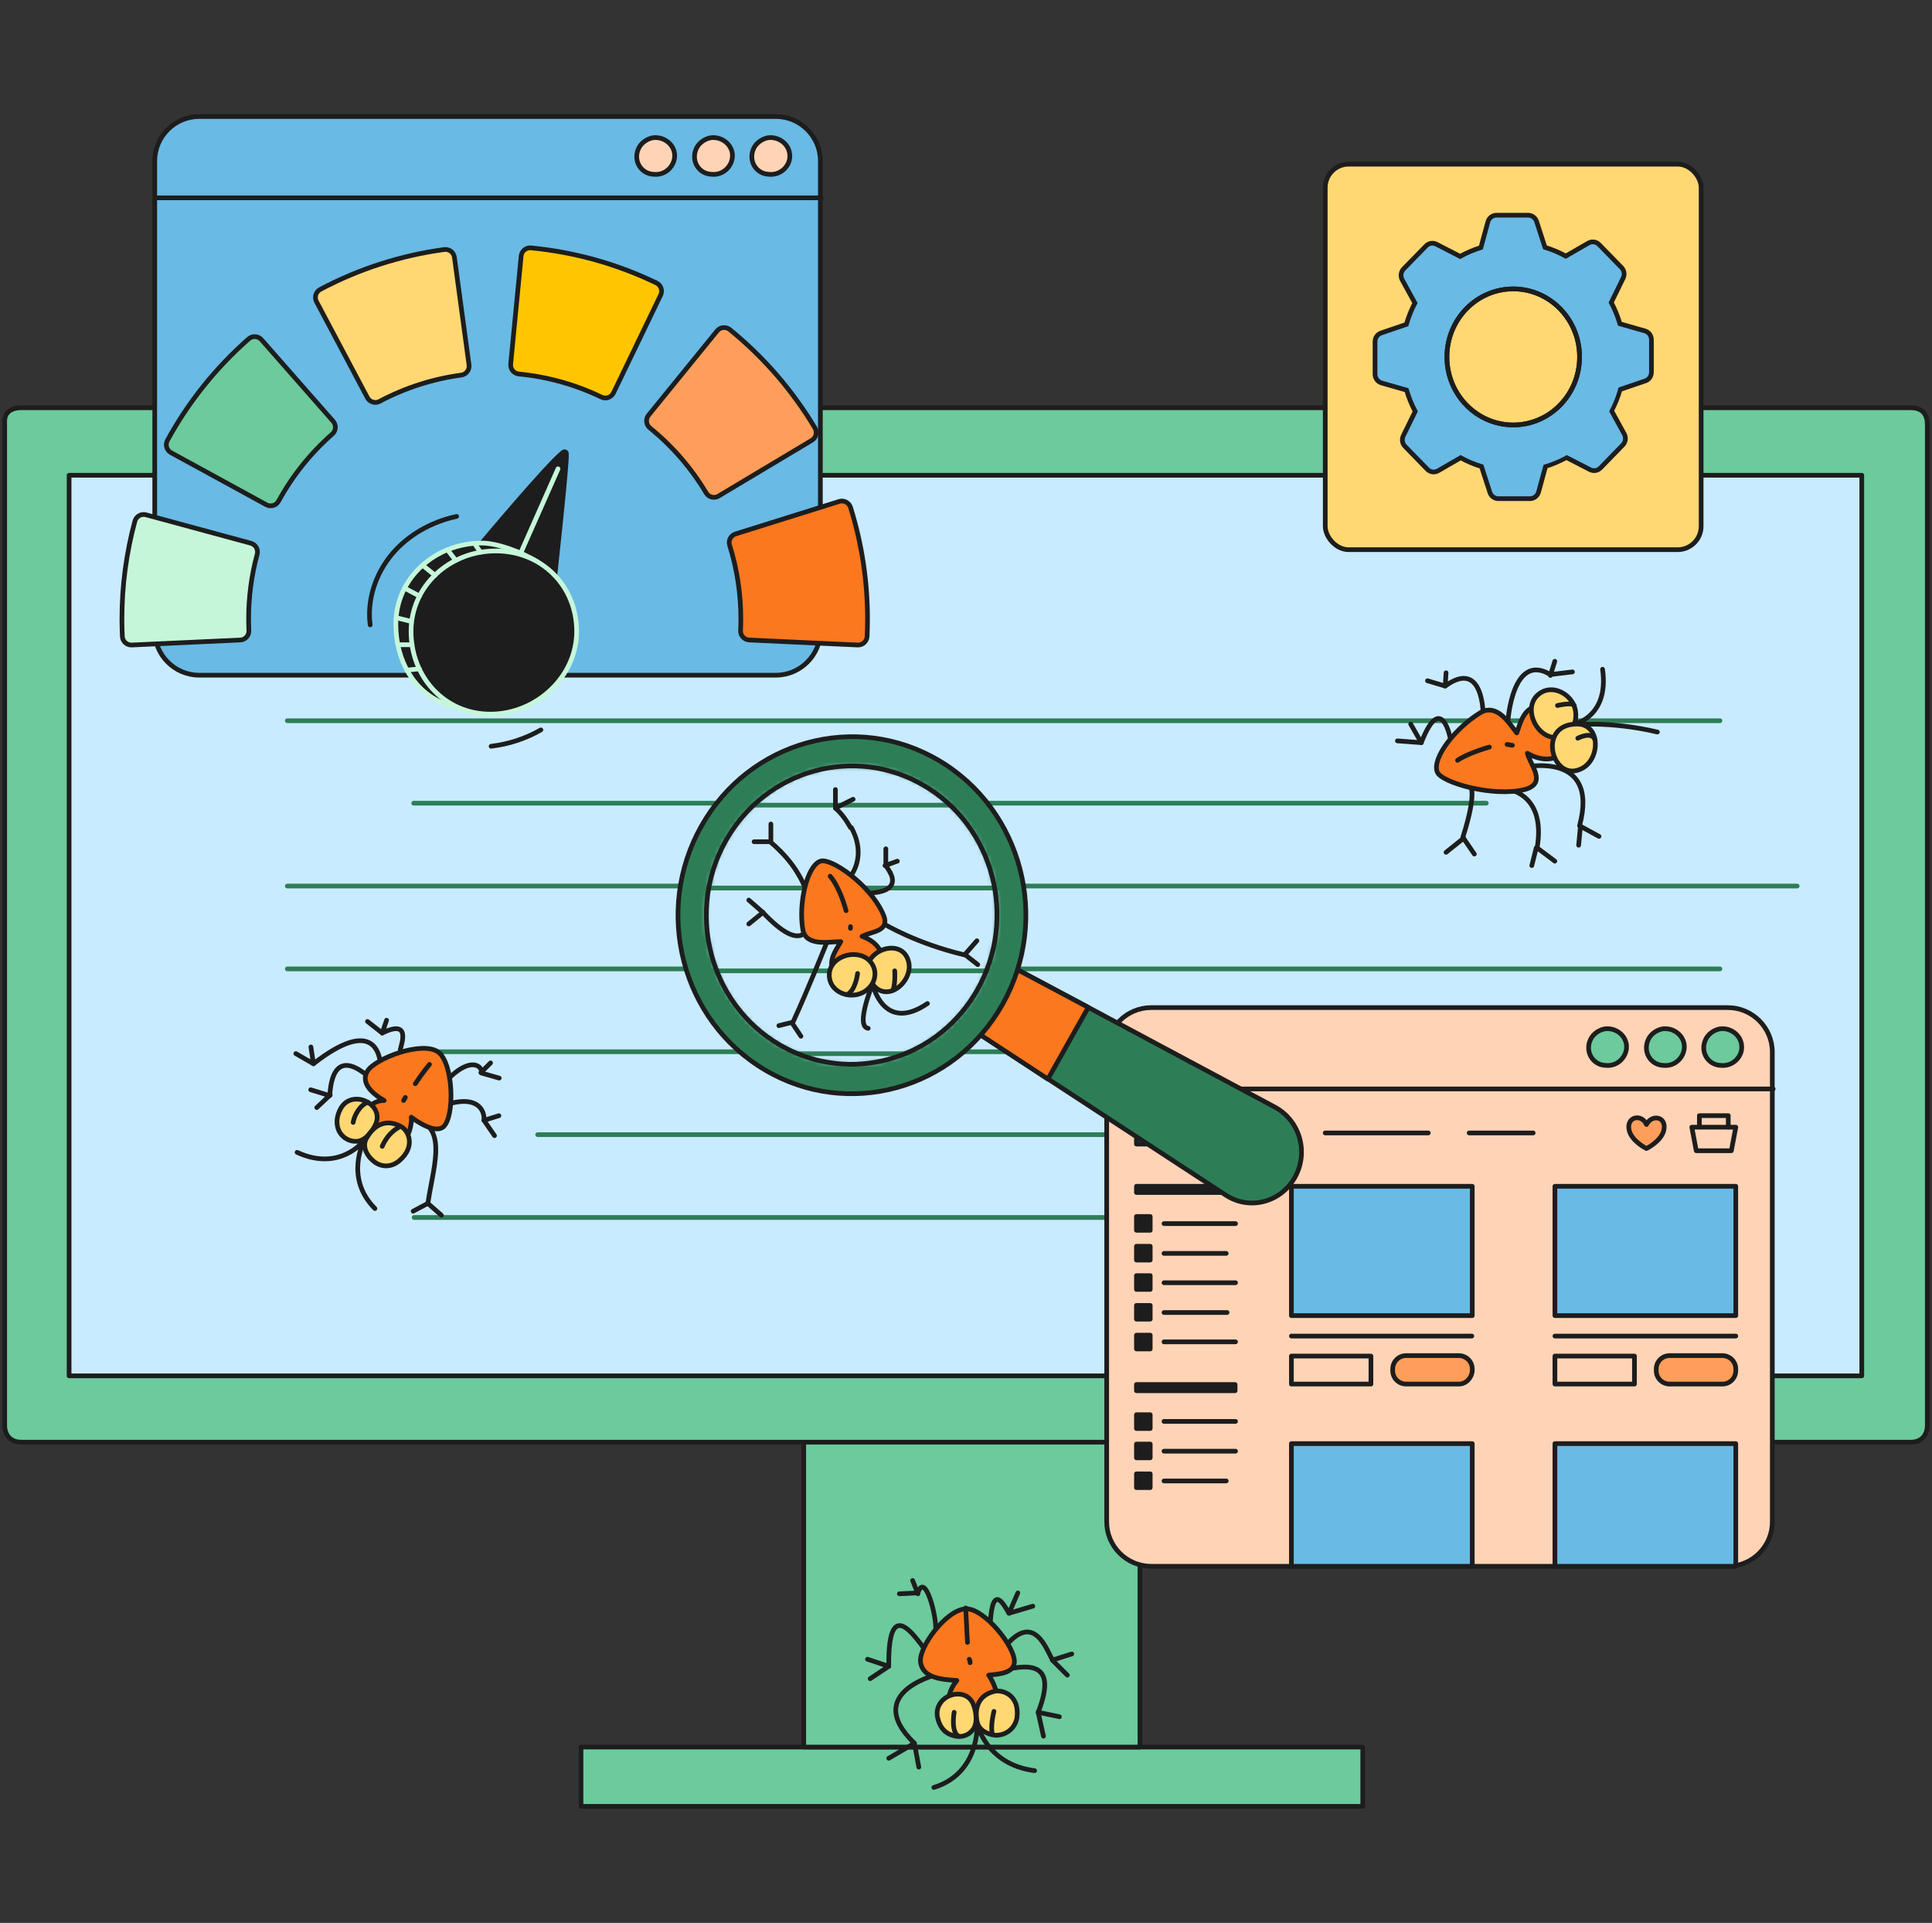 <?xml version="1.0" encoding="UTF-8"?> <svg xmlns="http://www.w3.org/2000/svg" width="412" height="410" viewBox="0 0 412 410" fill="none"><rect x="0" y="0" width="412" height="410" fill="#333333" stroke="none"/><path d="M33.736 136.179H140.066" stroke="#C6F6DA" stroke-linecap="round" stroke-linejoin="round"></path><path d="M60.228 150.805H361.636" stroke="#C6F6DA" stroke-linecap="round" stroke-linejoin="round"></path><path d="M86.826 170.959H312.486" stroke="#C6F6DA" stroke-linecap="round" stroke-linejoin="round"></path><path d="M60.228 188.395H377.886" stroke="#C6F6DA" stroke-linecap="round" stroke-linejoin="round"></path><path d="M60.228 205.817H361.636" stroke="#C6F6DA" stroke-linecap="round" stroke-linejoin="round"></path><path d="M86.826 223.252H367.318" stroke="#C6F6DA" stroke-linecap="round" stroke-linejoin="round"></path><path d="M112.906 240.688H309.65" stroke="#C6F6DA" stroke-linecap="round" stroke-linejoin="round"></path><path d="M86.906 258.114H322.483" stroke="#C6F6DA" stroke-linecap="round" stroke-linejoin="round"></path><path d="M290.606 372.511H123.898V385.156H290.606V372.511Z" fill="#6CCA9D" stroke="#1D1D1D" stroke-miterlimit="10" stroke-linecap="round" stroke-linejoin="round"></path><path d="M243.102 302.259H171.395V372.51H243.102V302.259Z" fill="#6CCA9D" stroke="#1D1D1D" stroke-miterlimit="10" stroke-linecap="round" stroke-linejoin="round"></path><path d="M407.507 86.948H4.082C2.336 87.088 1.034 87.931 1 89.722V303.914C1 305.88 2.164 307.496 4.493 307.496H407.507C409.836 307.496 411 305.88 411 303.914V90.495C411 88.528 410.11 86.948 407.507 86.948Z" fill="#6CCA9D" stroke="#1D1D1D" stroke-miterlimit="10" stroke-linecap="round" stroke-linejoin="round"></path><path d="M397.025 101.337H14.736V293.356H397.025V101.337Z" fill="#C9EBFF" stroke="#1D1D1D" stroke-miterlimit="10" stroke-linecap="round" stroke-linejoin="round"></path><path d="M34.412 136H142.188" stroke="#2D7E57" stroke-linecap="round" stroke-linejoin="round"></path><path d="M61.268 153.672H366.775" stroke="#2D7E57" stroke-linecap="round" stroke-linejoin="round"></path><path d="M88.223 171.255H316.952" stroke="#2D7E57" stroke-linecap="round" stroke-linejoin="round"></path><path d="M61.268 188.924H383.246" stroke="#2D7E57" stroke-linecap="round" stroke-linejoin="round"></path><path d="M61.268 206.59H366.775" stroke="#2D7E57" stroke-linecap="round" stroke-linejoin="round"></path><path d="M88.223 224.256H372.53" stroke="#2D7E57" stroke-linecap="round" stroke-linejoin="round"></path><path d="M114.66 241.93H314.081" stroke="#2D7E57" stroke-linecap="round" stroke-linejoin="round"></path><path d="M88.305 259.593H327.086" stroke="#2D7E57" stroke-linecap="round" stroke-linejoin="round"></path><rect x="282.609" y="35.005" width="80.16" height="82.198" rx="5" fill="#FFD873" stroke="#1D1D1D"></rect><path d="M368.47 333.964H245.478C240.266 333.964 236.002 329.7 236.002 324.488V274.404V224.321C236.002 219.109 240.266 214.844 245.478 214.844H368.47C373.682 214.844 377.946 219.109 377.946 224.321V324.488C377.946 329.7 373.682 333.964 368.47 333.964Z" fill="#FFD4B6" stroke="#1D1D1D" stroke-miterlimit="10" stroke-linecap="round" stroke-linejoin="round"></path><path d="M236.5 232.186H378.124" stroke="#1D1D1D" stroke-miterlimit="10" stroke-linecap="round" stroke-linejoin="round"></path><path d="M346.852 222.899C346.663 220.625 344.388 219.014 342.114 219.393C340.787 219.677 339.555 220.625 339.082 221.857C338.039 224.415 339.745 227.069 342.398 227.164C345.052 227.448 347.042 225.173 346.852 222.899Z" fill="#6CCA9D" stroke="#1D1D1D" stroke-miterlimit="10" stroke-linecap="round" stroke-linejoin="round"></path><path d="M359.173 222.899C358.983 220.625 356.709 219.014 354.434 219.393C353.108 219.677 351.876 220.625 351.402 221.857C350.36 224.415 352.065 227.069 354.719 227.164C357.372 227.448 359.362 225.173 359.173 222.899Z" fill="#6CCA9D" stroke="#1D1D1D" stroke-miterlimit="10" stroke-linecap="round" stroke-linejoin="round"></path><path d="M371.399 222.899C371.21 220.625 368.935 219.014 366.661 219.393C365.334 219.677 364.102 220.625 363.629 221.857C362.586 224.415 364.292 227.069 366.945 227.164C369.599 227.448 371.683 225.173 371.399 222.899Z" fill="#6CCA9D" stroke="#1D1D1D" stroke-miterlimit="10" stroke-linecap="round" stroke-linejoin="round"></path><path d="M248.223 260.9H263.48" stroke="#1D1D1D" stroke-miterlimit="10" stroke-linecap="round" stroke-linejoin="round"></path><path d="M248.223 273.504H263.48" stroke="#1D1D1D" stroke-miterlimit="10" stroke-linecap="round" stroke-linejoin="round"></path><path d="M248.223 279.853H261.679" stroke="#1D1D1D" stroke-miterlimit="10" stroke-linecap="round" stroke-linejoin="round"></path><path d="M248.223 267.249H261.49" stroke="#1D1D1D" stroke-miterlimit="10" stroke-linecap="round" stroke-linejoin="round"></path><path d="M248.223 286.108H263.48" stroke="#1D1D1D" stroke-miterlimit="10" stroke-linecap="round" stroke-linejoin="round"></path><path d="M263.386 252.94H242.348V254.266H263.386V252.94Z" fill="#1D1D1D" stroke="#1D1D1D" stroke-miterlimit="10" stroke-linecap="round" stroke-linejoin="round"></path><path d="M245.285 259.384H242.348V262.322H245.285V259.384Z" fill="#1D1D1D" stroke="#1D1D1D" stroke-miterlimit="10" stroke-linecap="round" stroke-linejoin="round"></path><path d="M245.285 265.733H242.348V268.671H245.285V265.733Z" fill="#1D1D1D" stroke="#1D1D1D" stroke-miterlimit="10" stroke-linecap="round" stroke-linejoin="round"></path><path d="M245.285 271.987H242.348V274.925H245.285V271.987Z" fill="#1D1D1D" stroke="#1D1D1D" stroke-miterlimit="10" stroke-linecap="round" stroke-linejoin="round"></path><path d="M245.285 278.337H242.348V281.275H245.285V278.337Z" fill="#1D1D1D" stroke="#1D1D1D" stroke-miterlimit="10" stroke-linecap="round" stroke-linejoin="round"></path><path d="M245.285 284.686H242.348V287.624H245.285V284.686Z" fill="#1D1D1D" stroke="#1D1D1D" stroke-miterlimit="10" stroke-linecap="round" stroke-linejoin="round"></path><path d="M248.223 303.07H263.48" stroke="#1D1D1D" stroke-miterlimit="10" stroke-linecap="round" stroke-linejoin="round"></path><path d="M248.223 315.769H261.49" stroke="#1D1D1D" stroke-miterlimit="10" stroke-linecap="round" stroke-linejoin="round"></path><path d="M248.223 309.42H263.48" stroke="#1D1D1D" stroke-miterlimit="10" stroke-linecap="round" stroke-linejoin="round"></path><path d="M263.386 295.205H242.348V296.532H263.386V295.205Z" fill="#1D1D1D" stroke="#1D1D1D" stroke-miterlimit="10" stroke-linecap="round" stroke-linejoin="round"></path><path d="M245.285 301.649H242.348V304.587H245.285V301.649Z" fill="#1D1D1D" stroke="#1D1D1D" stroke-miterlimit="10" stroke-linecap="round" stroke-linejoin="round"></path><path d="M245.285 307.903H242.348V310.841H245.285V307.903Z" fill="#1D1D1D" stroke="#1D1D1D" stroke-miterlimit="10" stroke-linecap="round" stroke-linejoin="round"></path><path d="M245.285 314.253H242.348V317.191H245.285V314.253Z" fill="#1D1D1D" stroke="#1D1D1D" stroke-miterlimit="10" stroke-linecap="round" stroke-linejoin="round"></path><path d="M263.386 239.199H242.348V243.937H263.386V239.199Z" fill="#69BAE5" stroke="#1D1D1D" stroke-miterlimit="10" stroke-linecap="round" stroke-linejoin="round"></path><path d="M313.96 252.94H275.391V280.517H313.96V252.94Z" fill="#69BAE5" stroke="#1D1D1D" stroke-miterlimit="10" stroke-linecap="round" stroke-linejoin="round"></path><path d="M292.354 289.14H275.391V295.11H292.354V289.14Z" fill="#FFD4B6" stroke="#1D1D1D" stroke-miterlimit="10" stroke-linecap="round" stroke-linejoin="round"></path><path d="M311.116 295.11H299.839C298.323 295.11 296.996 293.878 296.996 292.267V291.888C296.996 290.372 298.228 289.045 299.839 289.045H311.116C312.632 289.045 313.959 290.277 313.959 291.888V292.267C313.864 293.784 312.632 295.11 311.116 295.11Z" fill="#FF9E5A" stroke="#1D1D1D" stroke-miterlimit="10" stroke-linecap="round" stroke-linejoin="round"></path><path d="M275.391 284.875H313.865" stroke="#1D1D1D" stroke-miterlimit="10" stroke-linecap="round" stroke-linejoin="round"></path><path d="M370.157 252.94H331.588V280.517H370.157V252.94Z" fill="#69BAE5" stroke="#1D1D1D" stroke-miterlimit="10" stroke-linecap="round" stroke-linejoin="round"></path><path d="M348.551 289.14H331.588V295.11H348.551V289.14Z" fill="#FFD4B6" stroke="#1D1D1D" stroke-miterlimit="10" stroke-linecap="round" stroke-linejoin="round"></path><path d="M367.313 295.11H356.036C354.52 295.11 353.193 293.878 353.193 292.267V291.888C353.193 290.372 354.425 289.045 356.036 289.045H367.313C368.83 289.045 370.156 290.277 370.156 291.888V292.267C370.156 293.784 368.924 295.11 367.313 295.11Z" fill="#FF9E5A" stroke="#1D1D1D" stroke-miterlimit="10" stroke-linecap="round" stroke-linejoin="round"></path><path d="M331.588 284.876H370.157" stroke="#1D1D1D" stroke-miterlimit="10" stroke-linecap="round" stroke-linejoin="round"></path><path d="M313.96 307.809H275.391V333.964H313.96V307.809Z" fill="#69BAE5" stroke="#1D1D1D" stroke-miterlimit="10" stroke-linecap="round" stroke-linejoin="round"></path><path d="M370.157 307.809H331.588V333.964H370.157V307.809Z" fill="#69BAE5" stroke="#1D1D1D" stroke-miterlimit="10" stroke-linecap="round" stroke-linejoin="round"></path><path d="M313.301 241.568H326.947" stroke="#1D1D1D" stroke-miterlimit="10" stroke-linecap="round" stroke-linejoin="round"></path><path d="M282.598 241.568H304.583" stroke="#1D1D1D" stroke-miterlimit="10" stroke-linecap="round" stroke-linejoin="round"></path><path d="M369.213 245.359H361.727L360.779 240.336H370.161L369.213 245.359Z" stroke="#1D1D1D" stroke-miterlimit="10" stroke-linecap="round" stroke-linejoin="round"></path><path d="M362.393 240.147V237.873H368.552V240.336" stroke="#1D1D1D" stroke-miterlimit="10" stroke-linecap="round" stroke-linejoin="round"></path><path d="M351.113 244.885C351.113 244.885 354.24 243.369 354.809 241C355.472 238.062 352.25 237.493 351.113 239.768C350.07 237.398 346.754 238.062 347.417 241C347.986 243.369 351.113 244.885 351.113 244.885Z" fill="#FF9E5A" stroke="#1D1D1D" stroke-miterlimit="10" stroke-linecap="round" stroke-linejoin="round"></path><path d="M165.468 143.964H42.477C37.264 143.964 33 139.7 33 134.488V84.404V34.321C33 29.109 37.264 24.844 42.477 24.844H165.468C170.68 24.844 174.944 29.109 174.944 34.321V134.488C174.944 139.7 170.68 143.964 165.468 143.964Z" fill="#69BAE5" stroke="#1D1D1D" stroke-miterlimit="10" stroke-linecap="round" stroke-linejoin="round"></path><path d="M102.736 115.79C102.736 115.79 116.403 99.445 119.975 96.522C120.435 96.143 120.732 96.359 120.787 96.684C121.003 98.335 118.324 122.664 118.324 122.664" fill="#1D1D1D"></path><path d="M102.736 115.79C102.736 115.79 116.403 99.445 119.975 96.522C120.435 96.143 120.732 96.359 120.787 96.684C121.003 98.335 118.324 122.664 118.324 122.664" stroke="#1D1D1D" stroke-miterlimit="10" stroke-linecap="round" stroke-linejoin="round"></path><path d="M118.998 99.958L111.123 117.738" stroke="#C6F6DA" stroke-miterlimit="10" stroke-linecap="round" stroke-linejoin="round"></path><path d="M99.756 151.594C99.35 151.513 96.563 150.755 94.696 150.025C88.228 147.454 84.412 140.851 84.412 133.084C84.412 123.098 92.964 115.791 102.733 115.791C106.007 115.791 111.149 117.659 114.613 119.797" fill="#1D1D1D"></path><path d="M99.756 151.594C99.35 151.513 96.563 150.755 94.696 150.025C88.228 147.454 84.412 140.851 84.412 133.084C84.412 123.098 92.964 115.791 102.733 115.791C106.007 115.791 111.149 117.659 114.613 119.797" stroke="#C6F6DA" stroke-miterlimit="10" stroke-linecap="round" stroke-linejoin="round"></path><path d="M122.972 134.627C122.972 144.369 114.312 152.271 104.57 152.271C94.828 152.271 87.656 144.396 87.656 134.627C87.656 124.858 95.964 117.47 105.734 117.47C115.503 117.47 122.972 124.885 122.972 134.627Z" fill="#1D1D1D" stroke="#C6F6DA" stroke-miterlimit="10" stroke-linecap="round" stroke-linejoin="round"></path><path d="M86.768 142.881L89.42 142.61" stroke="#C6F6DA" stroke-miterlimit="10" stroke-linecap="round" stroke-linejoin="round"></path><path d="M84.897 137.467H87.873" stroke="#C6F6DA" stroke-miterlimit="10" stroke-linecap="round" stroke-linejoin="round"></path><path d="M86.279 125.398L89.473 127.103" stroke="#C6F6DA" stroke-miterlimit="10" stroke-linecap="round" stroke-linejoin="round"></path><path d="M90.361 120.718L92.77 122.666" stroke="#C6F6DA" stroke-miterlimit="10" stroke-linecap="round" stroke-linejoin="round"></path><path d="M95.43 117.228L97.189 119.501" stroke="#C6F6DA" stroke-miterlimit="10" stroke-linecap="round" stroke-linejoin="round"></path><path d="M101.193 115.9L102.465 117.74" stroke="#C6F6DA" stroke-miterlimit="10" stroke-linecap="round" stroke-linejoin="round"></path><path d="M84.6 131.731L87.658 132.489" stroke="#C6F6DA" stroke-miterlimit="10" stroke-linecap="round" stroke-linejoin="round"></path><path d="M78.94 133.244C78.236 127.886 80.104 122.312 83.594 118.144C87.085 114.004 92.092 111.243 97.369 110.107" stroke="#1D1D1D" stroke-miterlimit="10" stroke-linecap="round" stroke-linejoin="round"></path><path d="M104.732 159.117C108.44 158.684 112.093 157.493 115.341 155.626" stroke="#1D1D1D" stroke-miterlimit="10" stroke-linecap="round" stroke-linejoin="round"></path><path d="M71.518 91.217C71.551 90.706 71.38 90.203 71.042 89.819L55.755 72.427C55.418 72.043 54.941 71.809 54.43 71.776C53.917 71.743 53.416 71.914 53.032 72.252C46.008 78.427 40.177 85.708 35.701 93.895C35.456 94.344 35.399 94.872 35.543 95.363C35.687 95.854 36.02 96.268 36.469 96.513L56.787 107.619C57.081 107.78 57.398 107.856 57.711 107.856C58.393 107.856 59.055 107.493 59.406 106.852C62.364 101.441 66.22 96.626 70.867 92.542C71.252 92.205 71.486 91.728 71.518 91.217Z" fill="#6CCA9D" stroke="#1D1D1D"></path><path d="M78.341 84.776C78.687 85.429 79.356 85.802 80.047 85.802C80.352 85.802 80.662 85.729 80.95 85.576C86.395 82.688 92.254 80.803 98.363 79.975C99.419 79.832 100.159 78.859 100.016 77.803L96.903 54.858C96.76 53.803 95.785 53.063 94.732 53.206C85.455 54.464 76.559 57.325 68.291 61.711C67.35 62.21 66.992 63.377 67.491 64.319L78.341 84.776Z" fill="#FFD873" stroke="#1D1D1D"></path><path d="M53.483 115.827L31.136 109.763C30.642 109.63 30.115 109.697 29.671 109.952C29.227 110.206 28.902 110.627 28.768 111.121C26.932 117.892 26 124.91 26 131.981C26 133.191 26.029 134.404 26.089 135.692C26.137 136.726 26.99 137.532 28.015 137.532C28.045 137.532 28.076 137.531 28.106 137.53L51.236 136.461C51.748 136.438 52.229 136.212 52.573 135.834C52.918 135.456 53.099 134.956 53.075 134.445C53.034 133.577 53.015 132.771 53.015 131.981C53.015 127.299 53.629 122.661 54.841 118.194C55.119 117.166 54.512 116.106 53.483 115.827Z" fill="#C6F6DA" stroke="#1D1D1D"></path><path d="M139.983 60.333C131.563 56.273 122.566 53.757 113.243 52.854C112.731 52.802 112.225 52.96 111.83 53.285C111.435 53.61 111.186 54.079 111.136 54.589L108.904 77.636C108.801 78.697 109.578 79.64 110.638 79.743C116.783 80.338 122.71 81.995 128.253 84.667C128.517 84.794 128.803 84.859 129.091 84.859C129.306 84.859 129.521 84.823 129.727 84.751C130.21 84.582 130.607 84.228 130.829 83.767L140.883 62.908C141.347 61.949 140.944 60.795 139.983 60.333Z" fill="#FFC600" stroke="#1D1D1D"></path><path d="M173.994 92.702C174.119 92.206 174.042 91.681 173.779 91.241C168.99 83.23 162.885 76.177 155.632 70.279C155.235 69.956 154.728 69.805 154.217 69.856C153.708 69.909 153.241 70.161 152.918 70.558L138.307 88.522C137.985 88.919 137.833 89.428 137.885 89.937C137.937 90.446 138.19 90.913 138.587 91.236C143.386 95.138 147.424 99.803 150.591 105.102C150.953 105.706 151.593 106.042 152.25 106.042C152.587 106.042 152.928 105.954 153.238 105.768L173.113 93.888C173.552 93.625 173.869 93.199 173.994 92.702Z" fill="#FF9E5A" stroke="#1D1D1D"></path><path d="M181.373 108.187C181.054 107.17 179.971 106.603 178.955 106.922L156.859 113.846C155.842 114.164 155.276 115.247 155.595 116.263C157.18 121.326 157.985 126.614 157.985 131.98C157.985 132.77 157.965 133.576 157.925 134.444C157.901 134.955 158.081 135.455 158.426 135.833C158.771 136.211 159.252 136.437 159.763 136.461L182.893 137.529C182.924 137.53 182.954 137.531 182.984 137.531C184.009 137.531 184.862 136.725 184.911 135.691C184.97 134.404 184.999 133.19 184.999 131.98C184.999 123.871 183.779 115.865 181.373 108.187Z" fill="#FB781E" stroke="#1D1D1D"></path><path d="M33.498 42.186H175.122" stroke="#1D1D1D" stroke-miterlimit="10" stroke-linecap="round" stroke-linejoin="round"></path><path d="M143.86 32.899C143.671 30.625 141.396 29.014 139.122 29.393C137.795 29.677 136.563 30.625 136.089 31.857C135.047 34.415 136.753 37.069 139.406 37.163C142.06 37.448 144.05 35.173 143.86 32.899Z" fill="#FFD4B6" stroke="#1D1D1D" stroke-miterlimit="10" stroke-linecap="round" stroke-linejoin="round"></path><path d="M156.182 32.899C155.993 30.625 153.719 29.014 151.444 29.393C150.117 29.677 148.886 30.625 148.412 31.857C147.369 34.415 149.075 37.069 151.728 37.163C154.382 37.448 156.372 35.173 156.182 32.899Z" fill="#FFD4B6" stroke="#1D1D1D" stroke-miterlimit="10" stroke-linecap="round" stroke-linejoin="round"></path><path d="M168.405 32.899C168.216 30.625 165.941 29.014 163.667 29.393C162.34 29.677 161.108 30.625 160.634 31.857C159.592 34.415 161.298 37.069 163.951 37.163C166.605 37.448 168.689 35.173 168.405 32.899Z" fill="#FFD4B6" stroke="#1D1D1D" stroke-miterlimit="10" stroke-linecap="round" stroke-linejoin="round"></path><path fill-rule="evenodd" clip-rule="evenodd" d="M338.729 51.824L333.9 54.608C332.488 53.831 331.002 53.204 329.466 52.736L327.679 47.223C327.553 46.834 327.312 46.495 326.988 46.255C326.665 46.015 326.276 45.886 325.876 45.885H319.123C318.708 45.886 318.305 46.025 317.975 46.282C317.645 46.539 317.406 46.899 317.294 47.309L315.803 52.779C314.269 53.255 312.786 53.89 311.377 54.674L306.308 52.066C305.95 51.882 305.546 51.819 305.151 51.885C304.756 51.95 304.392 52.142 304.11 52.432L299.33 57.33C299.036 57.631 298.847 58.022 298.791 58.444C298.734 58.865 298.814 59.295 299.018 59.665L301.733 64.618C300.973 66.063 300.364 67.579 299.908 69.164L294.531 70.997C294.152 71.125 293.822 71.373 293.588 71.705C293.353 72.037 293.227 72.436 293.227 72.845V79.774C293.227 80.199 293.363 80.612 293.613 80.951C293.864 81.29 294.215 81.535 294.615 81.65L299.95 83.178C300.416 84.759 301.032 86.272 301.798 87.717L299.254 92.915C299.075 93.281 299.013 93.697 299.077 94.101C299.141 94.506 299.328 94.879 299.611 95.169L304.387 100.066C304.681 100.367 305.063 100.561 305.474 100.619C305.885 100.677 306.304 100.595 306.665 100.386L311.495 97.602C312.904 98.382 314.382 99.006 315.929 99.474L317.716 104.987C317.841 105.376 318.083 105.714 318.406 105.954C318.73 106.195 319.119 106.324 319.518 106.325H326.276C326.69 106.324 327.093 106.185 327.423 105.928C327.754 105.671 327.993 105.311 328.105 104.901L329.595 99.431C331.13 98.955 332.613 98.32 334.022 97.536L339.091 100.144C339.448 100.328 339.852 100.392 340.247 100.327C340.641 100.262 341.006 100.071 341.289 99.782L346.065 94.88C346.358 94.579 346.548 94.188 346.604 93.766C346.66 93.344 346.58 92.915 346.377 92.544L343.662 87.592C344.422 86.147 345.03 84.631 345.487 83.046L350.864 81.213C351.243 81.085 351.573 80.837 351.807 80.505C352.041 80.173 352.168 79.774 352.168 79.365V72.44C352.168 72.015 352.032 71.601 351.781 71.263C351.531 70.924 351.179 70.679 350.78 70.564L345.445 69.035C344.981 67.462 344.362 65.941 343.597 64.497L346.141 59.299C346.32 58.933 346.383 58.518 346.319 58.113C346.256 57.709 346.07 57.335 345.787 57.045L341.007 52.148C340.714 51.847 340.332 51.652 339.921 51.595C339.51 51.537 339.091 51.615 338.729 51.824ZM334.835 58.55L339.338 55.949L342.125 58.808L339.741 63.682C339.597 63.976 339.529 64.302 339.541 64.631C339.554 64.96 339.648 65.28 339.813 65.561C340.821 67.277 341.578 69.141 342.057 71.09C342.138 71.424 342.304 71.73 342.538 71.976C342.772 72.223 343.065 72.401 343.388 72.494L348.365 73.921V77.965L343.319 79.681C343.015 79.784 342.741 79.965 342.522 80.206C342.304 80.448 342.149 80.742 342.072 81.061C341.602 83.009 340.852 84.875 339.847 86.598C339.675 86.893 339.582 87.229 339.577 87.573C339.572 87.917 339.657 88.256 339.821 88.555L342.357 93.172L339.57 96.03L334.816 93.586C334.53 93.438 334.211 93.368 333.891 93.381C333.57 93.394 333.258 93.49 332.984 93.66C331.31 94.693 329.493 95.469 327.591 95.96C327.266 96.044 326.968 96.214 326.728 96.454C326.487 96.693 326.313 96.994 326.222 97.325L324.831 102.429H320.891L319.218 97.255C319.117 96.942 318.94 96.661 318.704 96.437C318.468 96.213 318.18 96.055 317.868 95.976C315.968 95.494 314.148 94.725 312.468 93.695C312.181 93.518 311.852 93.422 311.517 93.418C311.182 93.413 310.851 93.499 310.559 93.668L306.057 96.268L303.269 93.41L305.654 88.536C305.797 88.242 305.866 87.915 305.853 87.587C305.841 87.258 305.747 86.938 305.581 86.656C304.571 84.938 303.815 83.074 303.338 81.127C303.256 80.794 303.09 80.488 302.857 80.242C302.623 79.995 302.33 79.816 302.007 79.724L297.029 78.296V74.253L302.075 72.537C302.38 72.433 302.653 72.251 302.871 72.009C303.088 71.767 303.242 71.472 303.319 71.153C303.794 69.203 304.547 67.335 305.547 65.616C305.72 65.321 305.813 64.984 305.818 64.641C305.822 64.297 305.738 63.958 305.574 63.658L303.037 59.042L305.825 56.183L310.578 58.628C310.865 58.775 311.183 58.846 311.504 58.833C311.824 58.82 312.136 58.724 312.411 58.554C314.084 57.521 315.902 56.745 317.803 56.254C318.129 56.17 318.427 56 318.667 55.76C318.907 55.52 319.082 55.22 319.172 54.889L320.564 49.785H324.507L326.181 54.959C326.282 55.271 326.459 55.551 326.694 55.774C326.929 55.997 327.216 56.155 327.527 56.234C329.428 56.721 331.25 57.493 332.927 58.519C333.214 58.696 333.542 58.791 333.877 58.796C334.213 58.801 334.543 58.719 334.835 58.55Z" fill="#69BAE5" stroke="#1D1D1D"></path><ellipse cx="323.115" cy="76.534" rx="22.816" ry="23.396" fill="#69BAE5"></ellipse><rect x="318.889" y="48.813" width="7.605" height="7.799" fill="#69BAE5"></rect><rect width="7.703" height="7.703" transform="matrix(0.698 0.716 -0.698 0.716 339.488 52.709)" fill="#69BAE5"></rect><rect x="349.316" y="72.205" width="7.799" height="7.605" transform="rotate(90 349.316 72.205)" fill="#69BAE5"></rect><rect x="303.678" y="72.205" width="7.799" height="7.605" transform="rotate(90 303.678 72.205)" fill="#69BAE5"></rect><rect x="326.498" y="95.606" width="7.799" height="7.605" transform="rotate(90 326.498 95.606)" fill="#69BAE5"></rect><rect width="7.703" height="7.703" transform="matrix(-0.698 0.716 -0.698 -0.716 310.639 58.223)" fill="#69BAE5"></rect><rect width="7.703" height="8.318" transform="matrix(-0.698 0.716 -0.698 -0.716 311.066 93.759)" fill="#69BAE5"></rect><rect width="7.703" height="7.703" transform="matrix(-0.698 0.716 -0.698 -0.716 344.857 93.321)" fill="#69BAE5"></rect><path d="M322.701 90.61C330.514 90.61 336.847 84.114 336.847 76.105C336.847 68.095 330.512 61.599 322.701 61.599C314.89 61.599 308.555 68.095 308.555 76.105C308.555 84.114 314.89 90.61 322.701 90.61Z" fill="#FFD873" stroke="#1D1D1D" stroke-linecap="round" stroke-linejoin="round"></path><path d="M322.701 90.609C330.514 90.609 336.847 84.113 336.847 76.104C336.847 68.094 330.512 61.598 322.701 61.598C314.89 61.598 308.555 68.094 308.555 76.104C308.555 84.113 314.89 90.609 322.701 90.609Z" stroke="#1D1D1D" stroke-linecap="round" stroke-linejoin="round"></path><path d="M313.461 167.398C313.461 167.398 315.159 168.53 311.953 178.523L314.404 182.106" stroke="#1D1D1D" stroke-miterlimit="10" stroke-linecap="round" stroke-linejoin="round"></path><path d="M309.313 157.593C309.313 157.593 307.428 147.222 303.091 158.347L298 157.97" stroke="#1D1D1D" stroke-miterlimit="10" stroke-linecap="round" stroke-linejoin="round"></path><path d="M324.771 163.627C324.771 163.627 341.176 159.856 336.839 176.072L340.988 178.335" stroke="#1D1D1D" stroke-miterlimit="10" stroke-linecap="round" stroke-linejoin="round"></path><path d="M321.561 153.822C321.561 153.822 322.503 138.926 330.611 143.828L335.325 143.262" stroke="#1D1D1D" stroke-miterlimit="10" stroke-linecap="round" stroke-linejoin="round"></path><path d="M316.293 152.691C316.293 152.691 316.482 140.246 308.186 146.28L308.374 143.451" stroke="#1D1D1D" stroke-miterlimit="10" stroke-linecap="round" stroke-linejoin="round"></path><path d="M331.562 141L330.619 144.017" stroke="#1D1D1D" stroke-miterlimit="10" stroke-linecap="round" stroke-linejoin="round"></path><path d="M304.412 145.148L308.183 146.28" stroke="#1D1D1D" stroke-miterlimit="10" stroke-linecap="round" stroke-linejoin="round"></path><path d="M303.093 158.347L300.83 154.388" stroke="#1D1D1D" stroke-miterlimit="10" stroke-linecap="round" stroke-linejoin="round"></path><path d="M336.646 180.22L337.024 176.261" stroke="#1D1D1D" stroke-miterlimit="10" stroke-linecap="round" stroke-linejoin="round"></path><path d="M331.565 183.614L327.794 180.786C329.679 169.472 322.137 167.964 319.309 167.964" stroke="#1D1D1D" stroke-miterlimit="10" stroke-linecap="round" stroke-linejoin="round"></path><path d="M326.656 184.557L327.599 180.786" stroke="#1D1D1D" stroke-miterlimit="10" stroke-linecap="round" stroke-linejoin="round"></path><path d="M308.371 181.729L312.142 178.712" stroke="#1D1D1D" stroke-miterlimit="10" stroke-linecap="round" stroke-linejoin="round"></path><path d="M333.258 151.559C334.767 152.313 335.521 153.822 335.521 155.707C335.71 159.667 331.561 164.004 325.716 160.61C326.282 163.061 330.053 167.021 325.151 168.341C318.362 170.038 307.238 166.832 306.483 164.57C305.352 161.553 310.443 155.142 315.723 151.936C319.305 149.862 321.945 154.387 323.453 156.273C324.208 154.199 324.962 150.805 327.979 150.616C329.676 150.805 331.75 150.805 333.258 151.559Z" fill="#FB781E" stroke="#1D1D1D" stroke-miterlimit="10" stroke-linecap="round" stroke-linejoin="round"></path><path d="M353.437 156.085C343.066 153.634 335.146 154.577 335.146 154.577C335.146 154.577 343.254 153.257 341.746 142.697" stroke="#1D1D1D" stroke-miterlimit="10" stroke-linecap="round" stroke-linejoin="round"></path><path d="M331.186 157.216C334.58 157.593 336.654 154.387 335.9 151.182C335.145 147.976 330.997 145.714 328.169 147.976C324.775 150.616 327.226 156.65 331.186 157.216Z" fill="#FFD873" stroke="#1D1D1D" stroke-miterlimit="10" stroke-linecap="round" stroke-linejoin="round"></path><path d="M335.713 150.428C335.336 149.674 332.131 150.428 332.131 150.428" stroke="#1D1D1D" stroke-miterlimit="10" stroke-linecap="round" stroke-linejoin="round"></path><path d="M335.903 154.387C341.371 154.01 341.371 161.741 337.411 163.815C331.189 167.209 327.606 154.764 335.903 154.387Z" fill="#FFD873" stroke="#1D1D1D" stroke-miterlimit="10" stroke-linecap="round" stroke-linejoin="round"></path><path d="M340.051 157.593C339.297 155.896 336.469 157.404 336.469 157.404" stroke="#1D1D1D" stroke-miterlimit="10" stroke-linecap="round" stroke-linejoin="round"></path><path d="M317.614 159.29C314.974 160.044 312.146 161.176 310.826 162.118" stroke="#1D1D1D" stroke-miterlimit="10" stroke-linecap="round" stroke-linejoin="round"></path><path d="M322.514 158.913C322.137 158.913 321.76 158.725 321.383 158.725" stroke="#1D1D1D" stroke-miterlimit="10" stroke-linecap="round" stroke-linejoin="round"></path><path d="M271.847 236.05C277.197 238.932 279.141 245.695 276.122 251.058C273.103 256.42 266.373 258.156 261.31 254.765L223.436 230.019L207.517 219.594L215.261 205.839L232.026 214.763L271.847 236.05Z" fill="#2D7E57" stroke="#1D1D1D" stroke-miterlimit="10" stroke-linecap="round" stroke-linejoin="round"></path><path d="M232.072 214.794L223.467 230.077L207.496 219.62L215.255 205.839L232.072 214.794Z" fill="#FB781E" stroke="#1D1D1D" stroke-miterlimit="10" stroke-linecap="round" stroke-linejoin="round"></path><path d="M163.109 228.121C180.837 238.617 203.536 232.357 213.786 214.152C224.036 195.947 217.973 172.66 200.246 162.165C182.518 151.67 159.819 157.929 149.568 176.134C139.318 194.339 145.381 217.626 163.109 228.121Z" fill="#2D7E57" stroke="#1D1D1D" stroke-miterlimit="10" stroke-linecap="round" stroke-linejoin="round"></path><mask id="mask0_1650_7472" style="mask-type:alpha" maskUnits="userSpaceOnUse" x="150" y="163" width="63" height="64"><path d="M208.452 210.998C203.863 219.149 196.316 224.441 188.013 226.246C180.779 227.826 172.994 226.792 166.091 222.705C159.214 218.634 154.433 212.264 152.161 205.092C149.508 196.801 150.193 187.411 154.782 179.261C163.398 164.02 182.344 158.792 197.17 167.569C211.969 176.33 217.026 195.769 208.452 210.998Z" fill="#69BAE5"></path></mask><g mask="url(#mask0_1650_7472)"><rect x="129.455" y="119.156" width="97.346" height="138.212" fill="#C9EBFF" stroke="#1D1D1D" stroke-linejoin="round"></rect><path d="M60.522 171.675H289.251" stroke="#2D7E57" stroke-linecap="round" stroke-linejoin="round"></path><path d="M33.566 189.344H355.545" stroke="#2D7E57" stroke-linecap="round" stroke-linejoin="round"></path><path d="M33.566 207.01H339.074" stroke="#2D7E57" stroke-linecap="round" stroke-linejoin="round"></path><path d="M60.522 224.676H344.829" stroke="#2D7E57" stroke-linecap="round" stroke-linejoin="round"></path></g><path d="M208.44 210.998C203.851 219.149 196.278 224.425 187.975 226.23C180.741 227.81 172.971 226.749 166.094 222.678C159.217 218.607 154.463 212.253 152.165 205.066C149.512 196.774 150.197 187.385 154.786 179.234C163.387 164.02 182.332 158.792 197.158 167.569C211.957 176.33 217.015 195.769 208.44 210.998Z" stroke="#1D1D1D" stroke-miterlimit="10" stroke-linecap="round" stroke-linejoin="round"></path><path d="M181.36 176.453C180.605 175.133 179.663 173.625 178.154 172.305V168.345" stroke="#1D1D1D" stroke-miterlimit="10" stroke-linecap="round" stroke-linejoin="round"></path><path d="M181.925 170.419L178.154 172.305" stroke="#1D1D1D" stroke-miterlimit="10" stroke-linecap="round" stroke-linejoin="round"></path><path d="M189.845 186.07C189.657 185.693 189.279 185.127 188.902 184.562V180.979" stroke="#1D1D1D" stroke-miterlimit="10" stroke-linecap="round" stroke-linejoin="round"></path><path d="M191.361 183.619L188.721 184.561" stroke="#1D1D1D" stroke-miterlimit="10" stroke-linecap="round" stroke-linejoin="round"></path><path d="M181.363 186.823C181.363 186.823 184.946 182.675 181.552 176.453" stroke="#1D1D1D" stroke-miterlimit="10" stroke-linecap="round" stroke-linejoin="round"></path><path d="M171.748 189.464C171.748 189.464 170.428 185.504 166.469 181.544" stroke="#1D1D1D" stroke-miterlimit="10" stroke-linecap="round" stroke-linejoin="round"></path><path d="M166.467 181.544C165.713 180.79 165.147 180.224 164.205 179.47H160.811" stroke="#1D1D1D" stroke-miterlimit="10" stroke-linecap="round" stroke-linejoin="round"></path><path d="M185.133 190.407C185.698 190.407 192.109 190.407 189.847 186.07" stroke="#1D1D1D" stroke-miterlimit="10" stroke-linecap="round" stroke-linejoin="round"></path><path d="M188.527 197.006C188.527 197.006 195.315 201.155 205.686 203.606L208.326 200.589" stroke="#1D1D1D" stroke-miterlimit="10" stroke-linecap="round" stroke-linejoin="round"></path><path d="M176.462 200.588C176.462 200.588 172.314 210.959 169.109 217.936L166.092 218.69" stroke="#1D1D1D" stroke-miterlimit="10" stroke-linecap="round" stroke-linejoin="round"></path><path d="M162.697 194.555L159.68 197.006" stroke="#1D1D1D" stroke-miterlimit="10" stroke-linecap="round" stroke-linejoin="round"></path><path d="M164.391 179.47V175.699" stroke="#1D1D1D" stroke-miterlimit="10" stroke-linecap="round" stroke-linejoin="round"></path><path d="M159.68 191.915L162.697 194.554" stroke="#1D1D1D" stroke-miterlimit="10" stroke-linecap="round" stroke-linejoin="round"></path><path d="M168.918 218.125L170.804 220.953" stroke="#1D1D1D" stroke-miterlimit="10" stroke-linecap="round" stroke-linejoin="round"></path><path d="M172.314 197.572C172.314 197.572 171.182 203.606 162.697 194.555" stroke="#1D1D1D" stroke-miterlimit="10" stroke-linecap="round" stroke-linejoin="round"></path><path d="M205.867 203.606L208.507 205.68" stroke="#1D1D1D" stroke-miterlimit="10" stroke-linecap="round" stroke-linejoin="round"></path><path d="M181.752 210.393C183.26 210.959 184.769 210.582 186.089 209.639C189.105 207.376 189.671 201.72 183.826 199.646C185.9 198.514 190.237 198.703 188.163 194.554C185.334 188.521 177.226 182.864 174.964 183.618C172.135 184.561 170.25 192.48 171.193 198.137C171.758 201.908 176.849 200.777 179.301 200.777C178.358 202.474 176.284 205.114 177.981 207.376C179.112 208.319 180.243 209.828 181.752 210.393Z" fill="#FB781E" stroke="#1D1D1D" stroke-miterlimit="10" stroke-linecap="round" stroke-linejoin="round"></path><path d="M186.087 209.828C189.104 213.976 194.572 209.451 193.818 205.303C192.498 198.703 181.373 203.606 186.087 209.828Z" fill="#FFD873" stroke="#1D1D1D" stroke-miterlimit="10" stroke-linecap="round" stroke-linejoin="round"></path><path d="M185.327 204.737C187.59 207 186.647 210.394 183.819 211.714C180.991 213.034 177.031 211.525 176.842 208.131C176.654 203.983 182.499 202.097 185.327 204.737Z" fill="#FFD873" stroke="#1D1D1D" stroke-miterlimit="10" stroke-linecap="round" stroke-linejoin="round"></path><path d="M197.775 213.976C188.347 220.387 186.084 209.828 186.084 209.828C186.084 209.828 182.313 218.878 185.142 219.256" stroke="#1D1D1D" stroke-miterlimit="10" stroke-linecap="round" stroke-linejoin="round"></path><path d="M180.617 212.09C182.503 211.148 182.88 207.565 182.88 207.565" stroke="#1D1D1D" stroke-miterlimit="10" stroke-linecap="round" stroke-linejoin="round"></path><path d="M190.422 211.148C190.988 209.639 190.799 207 190.799 207" stroke="#1D1D1D" stroke-miterlimit="10" stroke-linecap="round" stroke-linejoin="round"></path><path d="M180.427 194.178C179.673 191.349 178.353 188.332 177.033 186.824" stroke="#1D1D1D" stroke-miterlimit="10" stroke-linecap="round" stroke-linejoin="round"></path><path d="M181.367 197.949C181.367 197.76 181.367 197.572 181.367 197.572" stroke="#1D1D1D" stroke-miterlimit="10" stroke-linecap="round" stroke-linejoin="round"></path><path d="M85.353 223.788C85.686 222.456 87.604 217.249 81.51 220.263L78.363 217.793" stroke="#1D1D1D" stroke-miterlimit="10" stroke-linecap="round" stroke-linejoin="round"></path><path d="M81.178 227.255C81.003 224.541 79.516 216.934 66.843 226.817L63.087 224.649" stroke="#1D1D1D" stroke-miterlimit="10" stroke-linecap="round" stroke-linejoin="round"></path><path d="M95.813 229.826C100.3 225.45 102.818 227.121 102.717 228.805L106.455 229.874" stroke="#1D1D1D" stroke-miterlimit="10" stroke-linecap="round" stroke-linejoin="round"></path><path d="M93.746 236.035C101.618 232.96 103.426 236.617 103.205 238.884L105.459 242.145" stroke="#1D1D1D" stroke-miterlimit="10" stroke-linecap="round" stroke-linejoin="round"></path><path d="M89.687 238.916C95.101 241.607 92.378 248.962 91.245 256.581L88.104 258.251" stroke="#1D1D1D" stroke-miterlimit="10" stroke-linecap="round" stroke-linejoin="round"></path><path d="M80.342 231.345C80.342 231.345 71.105 220.569 70.322 233.616L66.258 232.358" stroke="#1D1D1D" stroke-miterlimit="10" stroke-linecap="round" stroke-linejoin="round"></path><path d="M91.244 256.581L94.133 259.12" stroke="#1D1D1D" stroke-miterlimit="10" stroke-linecap="round" stroke-linejoin="round"></path><path d="M70.419 233.454L67.554 236.154" stroke="#1D1D1D" stroke-miterlimit="10" stroke-linecap="round" stroke-linejoin="round"></path><path d="M66.844 226.818L66.299 223.237" stroke="#1D1D1D" stroke-miterlimit="10" stroke-linecap="round" stroke-linejoin="round"></path><path d="M81.511 220.262L82.436 217.53" stroke="#1D1D1D" stroke-miterlimit="10" stroke-linecap="round" stroke-linejoin="round"></path><path d="M102.545 228.705L104.612 226.632" stroke="#1D1D1D" stroke-miterlimit="10" stroke-linecap="round" stroke-linejoin="round"></path><path d="M106.387 237.89L103.202 238.882" stroke="#1D1D1D" stroke-miterlimit="10" stroke-linecap="round" stroke-linejoin="round"></path><path d="M78.512 243.57C75.108 241.17 77.617 234.562 81.92 234.651C80.45 233.803 76.625 231.377 78.323 228.438C79.925 225.661 90.21 221.801 93.519 224.365C96.666 226.835 97.014 237.923 94.595 240.227C92.81 241.81 88.916 239.126 87.704 238.209C87.999 240.338 86.068 248.586 78.512 243.57Z" fill="#FB781E" stroke="#1D1D1D" stroke-miterlimit="10" stroke-linecap="round" stroke-linejoin="round"></path><path d="M72.693 236.29C71.75 237.923 71.555 239.77 72.39 241.341C73.156 242.654 74.626 243.503 76.24 243.346C78.112 243.12 79.595 240.929 80.186 239.528C81.796 235.232 75.05 232.208 72.693 236.29Z" fill="#FFD873" stroke="#1D1D1D" stroke-miterlimit="10" stroke-linecap="round" stroke-linejoin="round"></path><path d="M78.146 242.704C77.297 244.174 77.944 246.071 79.388 247.341C81.065 248.962 83.427 249.019 85.211 247.437C88.686 244.435 87.11 241.13 85.641 240.282C82.865 238.679 80.126 239.275 78.146 242.704Z" fill="#FFD873" stroke="#1D1D1D" stroke-miterlimit="10" stroke-linecap="round" stroke-linejoin="round"></path><path d="M84.869 240.491C84.869 240.491 82.783 241.464 81.507 244.428" stroke="#1D1D1D" stroke-miterlimit="10" stroke-linecap="round" stroke-linejoin="round"></path><path d="M75.307 239.324C75.571 237.735 76.797 235.612 78.437 235.035" stroke="#1D1D1D" stroke-miterlimit="10" stroke-linecap="round" stroke-linejoin="round"></path><path d="M63.352 245.703C72.642 249.978 77.701 243.101 77.701 243.101C77.701 243.101 73.339 251.033 79.951 257.682" stroke="#1D1D1D" stroke-miterlimit="10" stroke-linecap="round" stroke-linejoin="round"></path><path d="M88.554 231.078C90.226 228.56 91.59 226.952 91.59 226.952" stroke="#1D1D1D" stroke-miterlimit="10" stroke-linecap="round" stroke-linejoin="round"></path><path d="M86.062 234.648C86.157 234.485 86.345 234.158 86.439 233.995" stroke="#1D1D1D" stroke-miterlimit="10" stroke-linecap="round" stroke-linejoin="round"></path><path d="M199.518 347.937C199.895 344.92 197.255 334.926 195.747 339.64L191.787 339.829" stroke="#1D1D1D" stroke-miterlimit="10" stroke-linecap="round" stroke-linejoin="round"></path><path d="M198.577 353.404C196.503 351.33 189.338 338.131 189.526 355.29L185.566 357.93" stroke="#1D1D1D" stroke-miterlimit="10" stroke-linecap="round" stroke-linejoin="round"></path><path d="M211.203 345.673C211.769 337.377 214.22 342.468 215.163 343.976L220.254 342.468" stroke="#1D1D1D" stroke-miterlimit="10" stroke-linecap="round" stroke-linejoin="round"></path><path d="M213.848 351.707C220.636 342.845 223.275 352.273 224.595 354.158L227.612 357.175" stroke="#1D1D1D" stroke-miterlimit="10" stroke-linecap="round" stroke-linejoin="round"></path><path d="M212.715 356.421C218.56 354.913 225.914 353.593 221.388 365.095L222.52 370.186" stroke="#1D1D1D" stroke-miterlimit="10" stroke-linecap="round" stroke-linejoin="round"></path><path d="M200.65 356.799C200.65 356.799 183.492 360.57 194.994 371.695L189.525 374.9" stroke="#1D1D1D" stroke-miterlimit="10" stroke-linecap="round" stroke-linejoin="round"></path><path d="M221.391 365.095L225.916 366.038" stroke="#1D1D1D" stroke-miterlimit="10" stroke-linecap="round" stroke-linejoin="round"></path><path d="M194.994 371.694L195.937 376.786" stroke="#1D1D1D" stroke-miterlimit="10" stroke-linecap="round" stroke-linejoin="round"></path><path d="M189.525 355.29L185 353.781" stroke="#1D1D1D" stroke-miterlimit="10" stroke-linecap="round" stroke-linejoin="round"></path><path d="M195.747 339.828L194.615 337" stroke="#1D1D1D" stroke-miterlimit="10" stroke-linecap="round" stroke-linejoin="round"></path><path d="M215.168 343.977L217.054 339.64" stroke="#1D1D1D" stroke-miterlimit="10" stroke-linecap="round" stroke-linejoin="round"></path><path d="M228.558 352.65L224.41 353.97" stroke="#1D1D1D" stroke-miterlimit="10" stroke-linecap="round" stroke-linejoin="round"></path><path d="M206.878 366.98C202.164 366.603 200.844 362.266 204.049 358.306C200.655 358.118 196.884 357.741 196.318 354.535C195.753 351.33 201.786 343.222 205.935 343.033C209.894 342.845 216.683 351.33 216.305 354.535C216.117 356.987 212.157 356.987 210.837 357.175C212.346 359.249 215.928 367.546 206.878 366.98Z" fill="#FB781E" stroke="#1D1D1D" stroke-miterlimit="10" stroke-linecap="round" stroke-linejoin="round"></path><path d="M206.311 350.199C206.122 346.616 205.934 342.845 205.934 342.845" stroke="#1D1D1D" stroke-miterlimit="10" stroke-linecap="round" stroke-linejoin="round"></path><path d="M206.874 354.536C206.874 354.347 206.874 353.97 206.686 353.781" stroke="#1D1D1D" stroke-miterlimit="10" stroke-linecap="round" stroke-linejoin="round"></path><path d="M199.139 381.123C208.944 378.106 208.378 367.735 208.378 367.547C208.378 367.547 210.264 376.221 220.634 377.541" stroke="#1D1D1D" stroke-miterlimit="10" stroke-linecap="round" stroke-linejoin="round"></path><path d="M199.897 366.038C200.274 367.923 201.216 369.432 203.102 369.998C204.611 370.563 206.308 370.186 207.25 369.055C208.57 367.735 208.193 365.095 207.628 363.587C206.119 359.25 199.142 361.324 199.897 366.038Z" fill="#FFD873" stroke="#1D1D1D" stroke-miterlimit="10" stroke-linecap="round" stroke-linejoin="round"></path><path d="M208.383 367.17C208.761 368.867 210.458 369.81 212.343 369.998C214.606 369.998 216.491 368.49 216.869 366.227C217.434 361.513 214.04 360.382 212.343 360.57C209.326 361.136 207.629 363.399 208.383 367.17Z" fill="#FFD873" stroke="#1D1D1D" stroke-miterlimit="10" stroke-linecap="round" stroke-linejoin="round"></path><path d="M211.959 364.906C211.959 364.906 211.205 367.735 211.582 369.62" stroke="#1D1D1D" stroke-miterlimit="10" stroke-linecap="round" stroke-linejoin="round"></path><path d="M204.415 370.186C202.717 369.243 203.472 365.095 203.472 365.095" stroke="#1D1D1D" stroke-miterlimit="10" stroke-linecap="round" stroke-linejoin="round"></path></svg> 